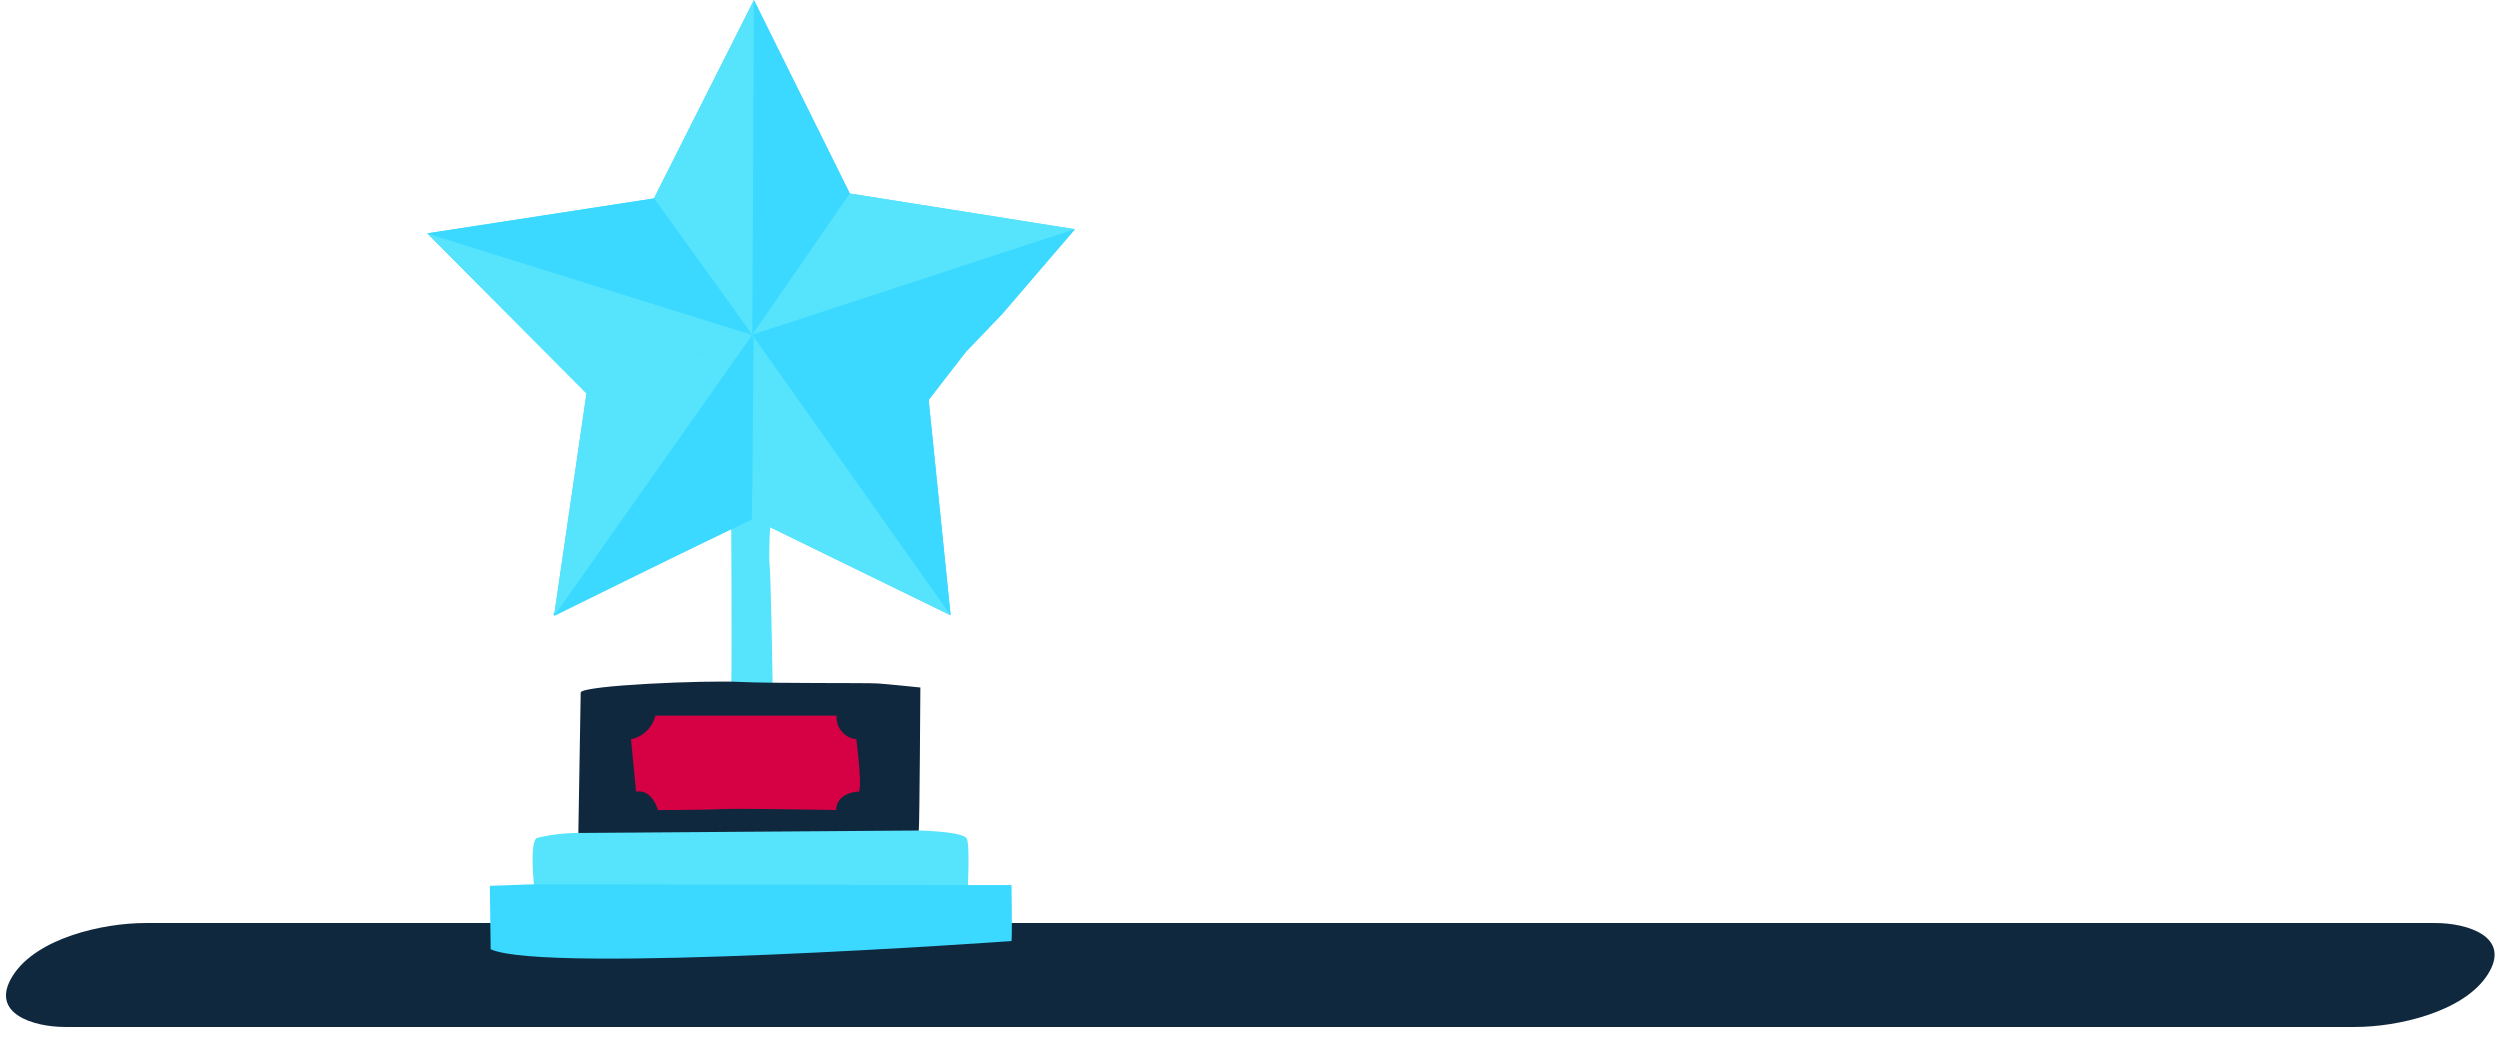 <svg id="Calque_1" data-name="Calque 1" xmlns="http://www.w3.org/2000/svg" viewBox="0 0 254 107"><defs><style>.cls-1{fill:#10283d}.cls-2{fill:#3bd9ff}.cls-3{fill:#56e4fd}</style></defs><path class="cls-1" d="M6.6 104.34h232.72c4.2 0 11-1.49 13.44-5.34s-2.12-5.22-5.3-5.22H14.74c-4.2 0-11 1.49-13.44 5.35s2.12 5.21 5.3 5.21z"/><path class="cls-2" d="M86.34 19.66L76.6.01 66.44 20.16l-23.03 3.55 16.18 16.26-3.3 22.62 20.14-9.91 20.15 9.83-2.23-21.88 3.79-4.89 3.69-3.85 7.38-8.6-22.87-3.63z"/><path class="cls-3" d="M74.29 69.36c.08-1 0-16.26 0-16.26l2.31-3.47 1.81 2a43.6 43.6 0 0 0-.24 5.53c.16 1.32.33 12.3.33 12.3z"/><path class="cls-2" d="M76.6.01l9.74 19.65-9.91 14.36L76.6.01z"/><path class="cls-3" d="M76.43 34.02l9.91-14.36 22.87 3.63-32.78 10.73z"/><path class="cls-2" d="M96.58 62.51L76.43 34.02l32.78-10.73-7.38 8.6-3.69 3.85-3.79 4.89"/><path class="cls-3" d="M76.43 52.68V34.02l20.15 28.49-20.15-9.83z"/><path class="cls-2" d="M56.14 62.48l20.25-9.7.19-18.65-20.44 28.35z"/><path class="cls-3" d="M59.59 39.97l16.84-5.95-20.14 28.57 3.3-22.62z"/><path class="cls-3" d="M43.41 23.71l33.02 10.31-16.84 5.95-16.18-16.26zm23.03-3.55L76.6.01l-.17 34.01-9.99-13.86z"/><path class="cls-2" d="M43.41 23.71l23.03-3.55 9.99 13.86-33.02-10.31z"/><path class="cls-1" d="M59 70.35c.25-.74 12.72-1.24 16.1-1.07s13 .08 14.12.16 4.29.41 4.29.41-.08 13.79-.16 14.53-34.59.25-34.59.25z"/><path class="cls-3" d="M54.31 90.49s-.58-4.95.25-5.36a18.33 18.33 0 0 1 4.21-.5l34.59-.25s4.54.09 4.87.83.08 5.36.08 5.36z"/><path class="cls-2" d="M49.77 90l4.54-.16 44 .08h4.46s.08 4.87 0 5.69c0 0-47.47 3.39-52.92.83z"/><path d="M64.11 75.11a3.26 3.26 0 0 0 2.48-2.4H85a2.25 2.25 0 0 0 2 2.4s.62 4.79.26 5.32c0 0-2.22 0-2.31 1.87 0 0-9.67-.18-11.8-.09s-6.31.09-6.31.09-.53-2.13-2.22-1.87z" fill="#d60044"/></svg>